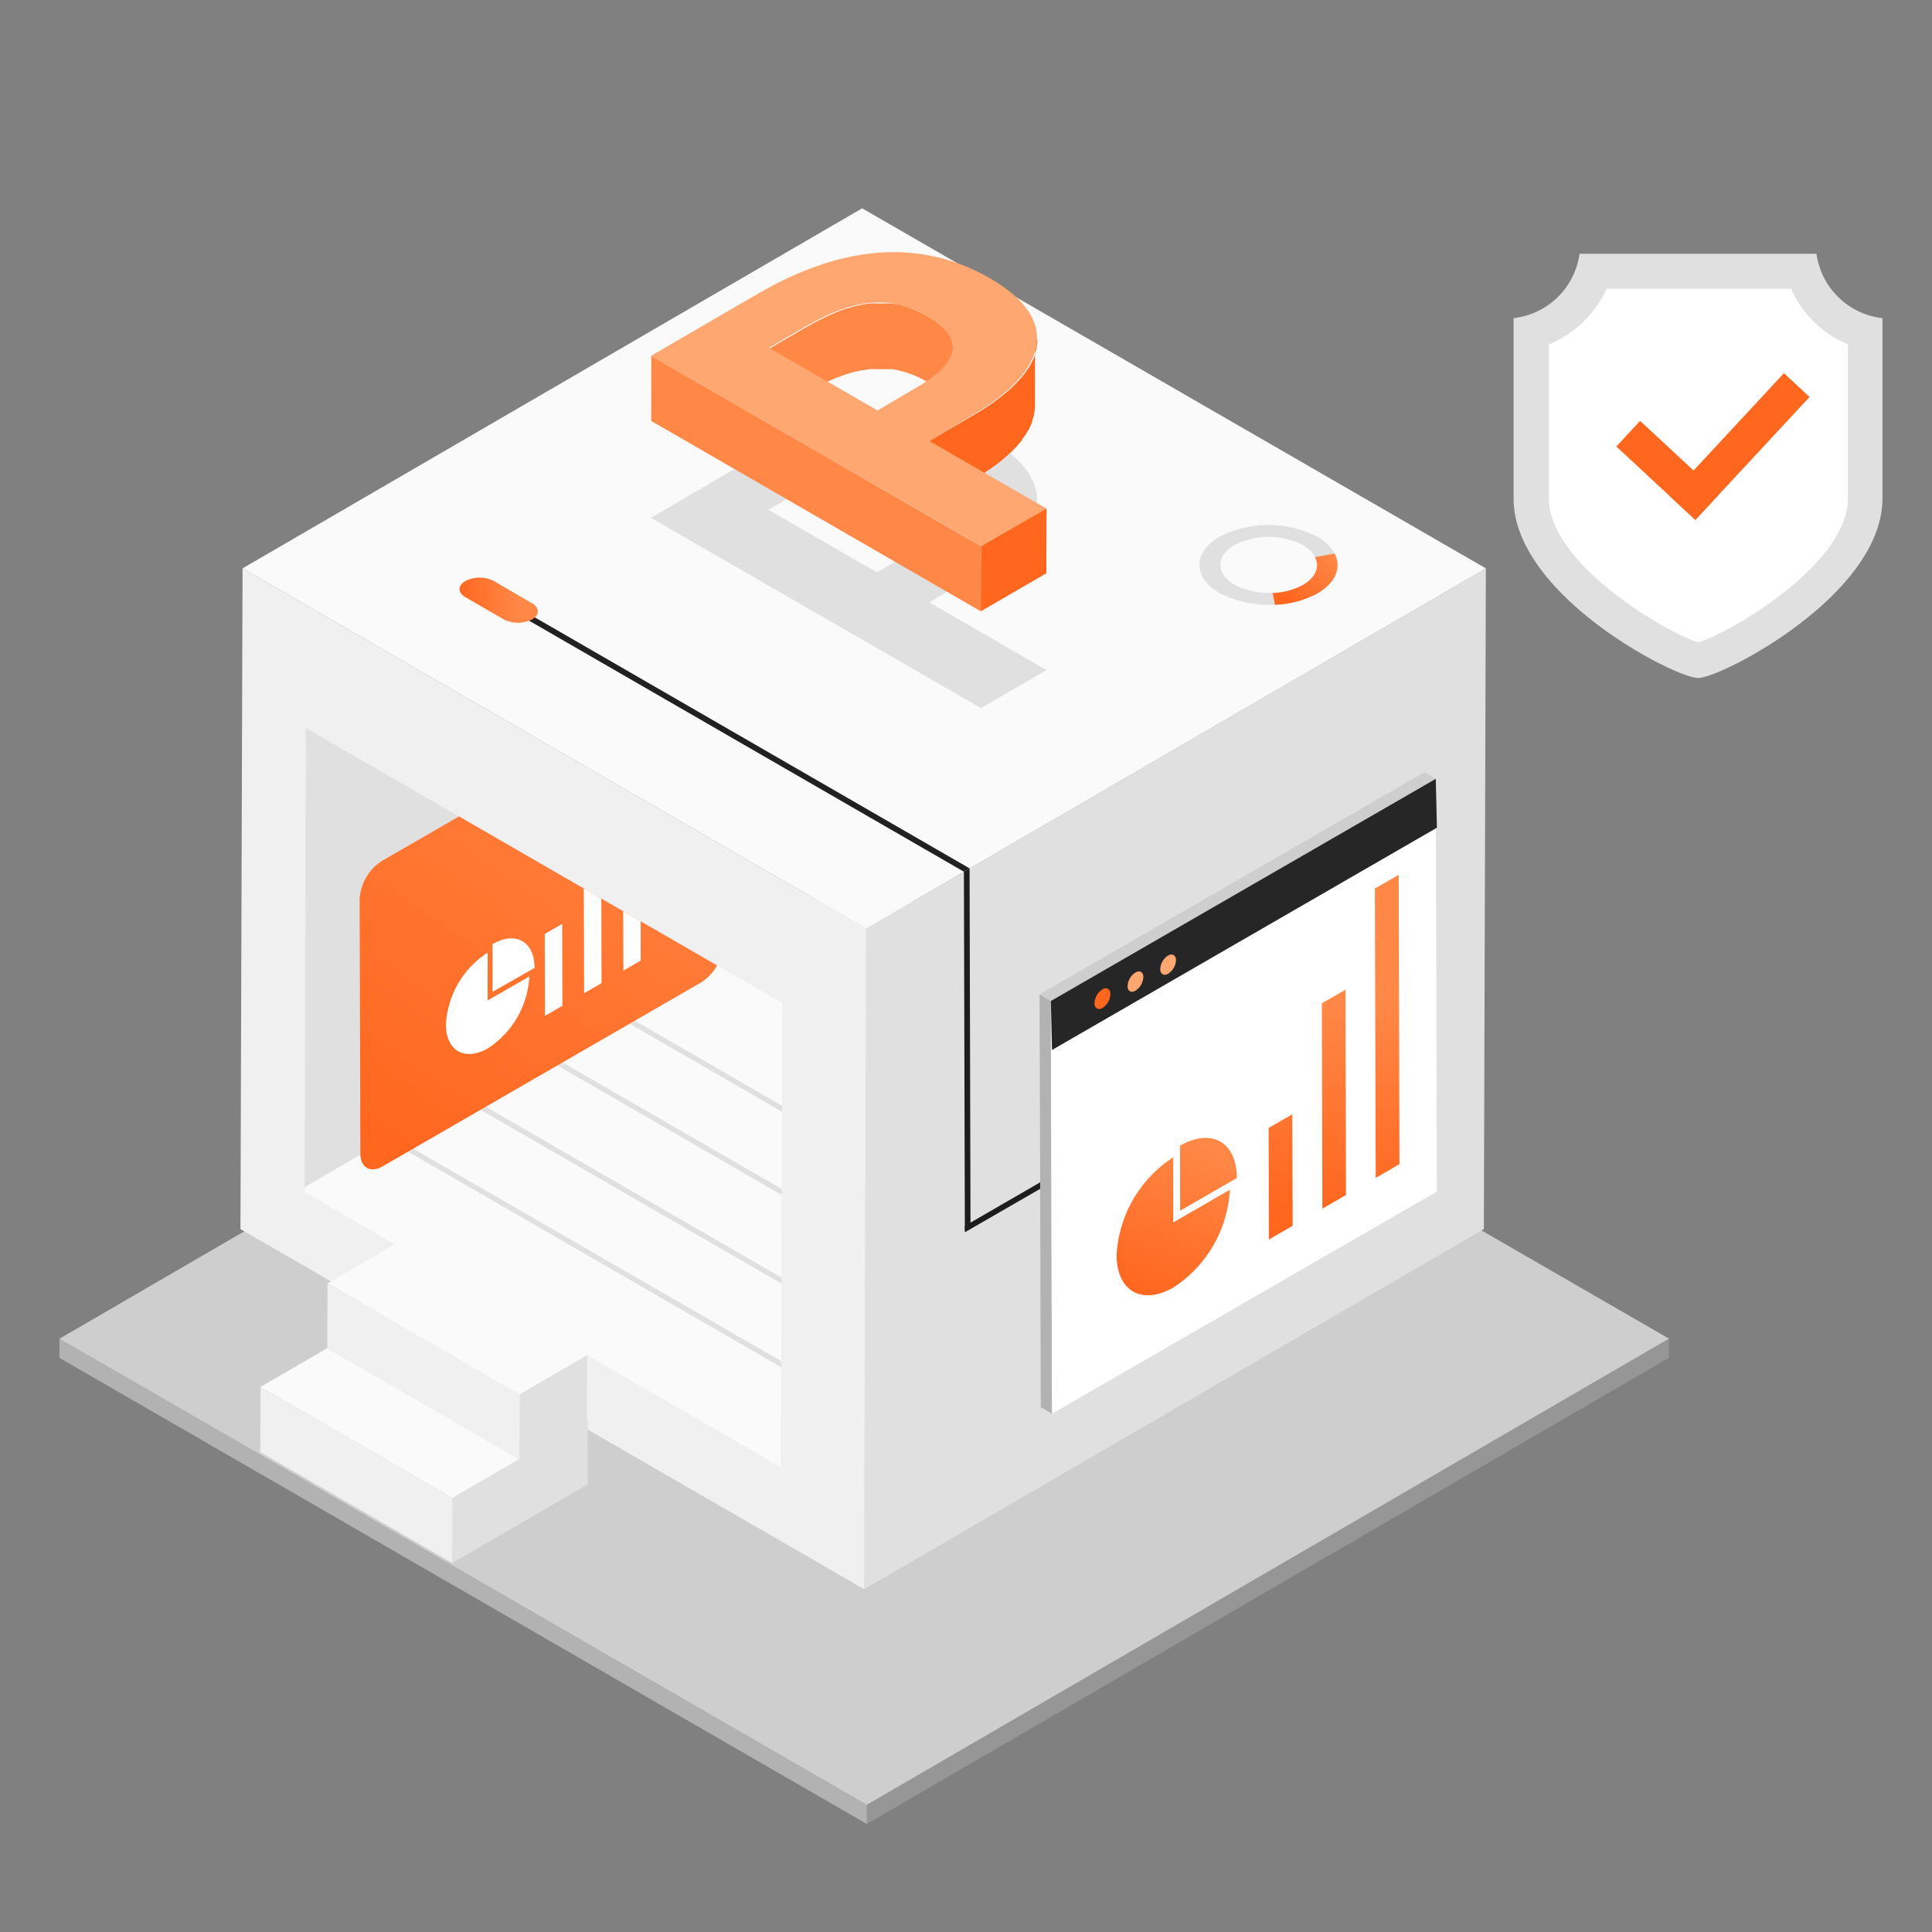 <svg id="图层_1" data-name="图层 1" xmlns="http://www.w3.org/2000/svg" xmlns:xlink="http://www.w3.org/1999/xlink" viewBox="0 0 184 184"><rect x="0" y="0" width="184" height="184" fill="#808080" stroke="none"/><defs><style>.cls-1,.cls-11{fill:none;}.cls-2{fill:#969696;}.cls-3{fill:#b2b2b2;}.cls-4{fill:#cecece;}.cls-5{fill:#e0e0e0;}.cls-6{fill:#f0f0f0;}.cls-7{fill:#fafafa;}.cls-8{isolation:isolate;}.cls-9{fill:url(#未命名的渐变_31);}.cls-10{clip-path:url(#clip-path);}.cls-11{stroke:#e0e0e0;stroke-miterlimit:10;stroke-width:0.5px;}.cls-12{clip-path:url(#clip-path-2);}.cls-13{fill:url(#未命名的渐变_31-2);}.cls-14{fill:#fff;}.cls-15{fill:#212121;}.cls-16{fill:#1d1d1d;}.cls-17{fill:url(#未命名的渐变_31-3);}.cls-18{fill:#262626;}.cls-19{fill:#ff671f;}.cls-20{fill:#ffa770;}.cls-21{fill:url(#未命名的渐变_31-4);}.cls-22{fill:url(#未命名的渐变_31-5);}.cls-23{fill:url(#未命名的渐变_31-6);}.cls-24{fill:url(#未命名的渐变_31-7);}.cls-25{fill:url(#未命名的渐变_31-8);}.cls-26{fill:#ff8847;}</style><linearGradient id="未命名的渐变_31" x1="127.05" y1="52.72" x2="122.82" y2="57.21" gradientUnits="userSpaceOnUse"><stop offset="0.02" stop-color="#ff8847"/><stop offset="0.99" stop-color="#ff671f"/></linearGradient><clipPath id="clip-path"><polygon class="cls-1" points="29.14 69.34 29.14 69.34 29.02 113.54 74.38 139.73 74.5 95.53 66.81 91.09 29.02 113.05 29.14 69.34"/></clipPath><clipPath id="clip-path-2"><polygon class="cls-1" points="66.81 91.09 29.14 69.34 29.14 69.34 29.09 87.04 29.02 113.05 29.02 113.05 29.02 113.54 74.38 139.73 74.5 95.53 66.81 91.09"/></clipPath><linearGradient id="未命名的渐变_31-2" x1="67.44" y1="64.41" x2="37" y2="109.24" xlink:href="#未命名的渐变_31"/><linearGradient id="未命名的渐变_31-3" x1="49.61" y1="57.23" x2="43.43" y2="57.04" xlink:href="#未命名的渐变_31"/><linearGradient id="未命名的渐变_31-4" x1="115.66" y1="109.12" x2="110.25" y2="123.5" xlink:href="#未命名的渐变_31"/><linearGradient id="未命名的渐变_31-5" x1="114.65" y1="108.74" x2="109.24" y2="123.12" xlink:href="#未命名的渐变_31"/><linearGradient id="未命名的渐变_31-6" x1="121.97" y1="94.82" x2="121.97" y2="114.99" xlink:href="#未命名的渐变_31"/><linearGradient id="未命名的渐变_31-7" x1="127.04" y1="94.82" x2="127.04" y2="114.99" xlink:href="#未命名的渐变_31"/><linearGradient id="未命名的渐变_31-8" x1="132.11" y1="94.82" x2="132.11" y2="114.99" xlink:href="#未命名的渐变_31"/></defs><title>控制台-icon</title><polygon class="cls-2" points="158.95 127.49 158.94 129.32 82.55 173.71 82.55 171.89 158.95 127.49"/><polygon class="cls-3" points="82.55 171.89 82.55 173.71 5.66 129.32 5.66 127.5 82.55 171.89"/><polygon class="cls-4" points="158.95 127.49 82.55 171.89 5.66 127.5 82.06 83.1 158.95 127.49"/><polygon class="cls-5" points="141.51 54.13 141.32 117.06 82.3 151.35 82.5 88.43 141.51 54.13"/><polygon class="cls-6" points="82.5 88.43 82.3 151.35 22.9 117.06 23.1 54.13 82.5 88.43"/><polygon class="cls-7" points="141.51 54.13 82.5 88.43 23.1 54.13 82.11 19.84 141.51 54.13"/><g class="cls-8"><polygon class="cls-5" points="43.1 142.66 55.98 135.17 55.96 141.38 43.08 148.86 43.1 142.66"/><polygon class="cls-7" points="24.81 132.09 37.69 124.61 55.98 135.17 43.1 142.66 24.81 132.09"/><polygon class="cls-6" points="43.1 142.66 43.08 148.86 24.79 138.3 24.81 132.09 43.1 142.66"/></g><g class="cls-8"><polygon class="cls-5" points="49.48 132.79 55.92 129.05 55.9 135.26 49.46 139 49.48 132.79"/><polygon class="cls-7" points="31.19 122.23 37.62 118.49 55.92 129.05 49.48 132.79 31.19 122.23"/><polygon class="cls-6" points="49.48 132.79 49.46 139 31.17 128.44 31.19 122.23 49.48 132.79"/></g><path class="cls-5" d="M125.45,51.11c2.57,1.48,2.58,3.9,0,5.38a10.24,10.24,0,0,1-9.29,0c-2.57-1.48-2.58-3.89,0-5.38A10.27,10.27,0,0,1,125.45,51.11Zm-7.88,4.58a7.2,7.2,0,0,0,6.52,0c1.8-1,1.79-2.73,0-3.78a7.2,7.2,0,0,0-6.52,0c-1.8,1.05-1.79,2.74,0,3.78"/><path class="cls-1" d="M84.71,69.81a4.61,4.61,0,0,0,8.13,3L89.33,70l2.21-4.22a4.61,4.61,0,0,0-6.83,4Z"/><path class="cls-9" d="M127.1,52.72c.68,1.3.14,2.76-1.62,3.79a9.13,9.13,0,0,1-4.06,1.09l-.21-1.12a6.51,6.51,0,0,0,2.88-.77c1.24-.72,1.62-1.74,1.15-2.65Z"/><polygon class="cls-7" points="29.14 69.34 29.14 69.34 29.02 113.54 74.38 139.73 74.5 95.53 66.81 91.09 29.02 113.05 29.14 69.34"/><polygon class="cls-5" points="29.02 113.05 66.81 91.09 29.14 69.34 29.02 113.05"/><g class="cls-10"><line class="cls-11" x1="37.79" y1="108.78" x2="83.14" y2="134.97"/><line class="cls-11" x1="42.56" y1="103.56" x2="87.92" y2="129.75"/><line class="cls-11" x1="47.91" y1="98.2" x2="93.27" y2="124.39"/><line class="cls-11" x1="52.7" y1="93.02" x2="98.06" y2="119.21"/></g><g class="cls-12"><path class="cls-13" d="M66.7,64.49c1.16-.68,2.11-.13,2.11,1.21l.07,24.22a4.59,4.59,0,0,1-2.1,3.64L36.44,111.08c-1.16.67-2.11.13-2.12-1.21l-.07-24.22A4.66,4.66,0,0,1,36.36,82Z"/><path class="cls-14" d="M46.91,89.91c2.19-1.26,4-.25,4,2.27l-4,2.28Z"/><path class="cls-14" d="M46.44,90.73l0,4.55L50.41,93a8.69,8.69,0,0,1-3.94,6.84c-2.19,1.26-4,.25-4-2.26A8.69,8.69,0,0,1,46.44,90.73Z"/><polygon class="cls-14" points="53.54 87.99 53.56 95.79 51.9 96.75 51.88 88.95 53.54 87.99"/><polygon class="cls-14" points="57.25 79.29 57.29 93.63 55.63 94.59 55.59 80.25 57.25 79.29"/><polygon class="cls-14" points="60.97 71.26 61.02 91.48 59.37 92.44 59.31 72.21 60.97 71.26"/></g><polygon class="cls-15" points="92.34 82.7 91.8 83.02 50.21 59.01 50.75 58.69 92.34 82.7"/><polygon class="cls-16" points="92.34 82.71 92.43 116.85 91.89 117.16 91.8 83.02 92.34 82.71"/><polygon class="cls-16" points="99.83 112.16 99.83 112.78 91.89 117.36 91.89 116.75 99.83 112.16"/><path class="cls-17" d="M50.66,57.45c.74.43.75,1.12,0,1.55A3,3,0,0,1,48,59l-3.67-2.12c-.74-.43-.75-1.12,0-1.55a3,3,0,0,1,2.69,0Z"/><g class="cls-8"><polygon class="cls-3" points="100.19 134.64 99.12 134.02 99.01 94.7 100.08 95.33 100.19 134.64"/><polygon class="cls-4" points="100.08 95.33 99.01 94.7 135.66 73.54 136.74 74.17 100.08 95.33"/><polygon class="cls-14" points="136.74 74.17 136.85 113.48 100.19 134.64 100.08 95.33 136.74 74.17"/><polygon class="cls-18" points="136.74 74.17 136.85 78.83 100.19 100 100.08 95.33 136.74 74.17"/><path class="cls-19" d="M105,94.22c.41-.24.75,0,.75.43A1.64,1.64,0,0,1,105,96c-.42.24-.75,0-.76-.43A1.65,1.65,0,0,1,105,94.22Z"/><path class="cls-20" d="M108.14,92.62c.41-.24.75-.05.75.43a1.64,1.64,0,0,1-.75,1.3c-.41.24-.75.05-.75-.43A1.62,1.62,0,0,1,108.14,92.62Z"/><path class="cls-20" d="M111.25,91c.41-.24.75,0,.75.44a1.64,1.64,0,0,1-.75,1.3c-.41.24-.75,0-.75-.43A1.63,1.63,0,0,1,111.25,91Z"/></g><path class="cls-21" d="M112.38,109.11c3-1.72,5.41-.34,5.42,3.08l-5.4,3.11Z"/><path class="cls-22" d="M111.74,110.22l0,6.2,5.39-3.11a11.85,11.85,0,0,1-5.38,9.31c-3,1.72-5.4.34-5.41-3.09A11.85,11.85,0,0,1,111.74,110.22Z"/><polygon class="cls-23" points="123.08 106.12 123.11 116.74 120.85 118.05 120.82 107.42 123.08 106.12"/><polygon class="cls-24" points="128.14 94.26 128.19 113.81 125.94 115.11 125.89 95.56 128.14 94.26"/><polygon class="cls-25" points="133.21 83.32 133.28 110.87 131.02 112.18 130.94 84.62 133.21 83.32"/><path class="cls-5" d="M88.51,57.37l11.16,6.45-6.24,3.62L62,49.32l10.24-6c6.92-4,14.65-5.7,22.07-1.42,7.17,4.14,5,9.12-1.66,13Zm-5-2.86,3.75-2.18c4.29-2.5,4.53-4.75.93-6.84s-7.16-1.49-11.46,1l-3.54,2.06,10.32,5.95"/><g class="cls-8"><path class="cls-26" d="M88.23,30.07l-.69-.36-.24-.11-.44-.2h0a7.41,7.41,0,0,0-.75-.26l-.08,0L85.69,29,85.46,29h0l-.52-.1h-.15l-.34,0h-1a5.85,5.85,0,0,0-.59,0h0a9.82,9.82,0,0,0-1.48.27l-.24.07-.5.14h0l-.14.05c-.23.07-.45.15-.68.24l-.29.12-.57.25-.31.14-.61.3-.28.15c-.3.15-.59.32-.9.49l-3.54,2.06v6.2l3.53-2,.9-.5.28-.14c.2-.11.41-.21.61-.3l.31-.15.57-.25.29-.12.68-.24.17-.06.49-.14.24-.07.71-.15h0c.25,0,.49-.08.74-.1s.43,0,.64,0h.8l.51,0,.11,0c.2,0,.41.06.61.1l.23.06.4.1c.25.08.5.16.76.26h0c.16.06.32.14.48.21l.2.09.68.36c1.67,1,2.52,2,2.52,3V33.08C90.75,32,89.9,31,88.23,30.07Z"/><path class="cls-19" d="M98.8,32.42a3.43,3.43,0,0,1-.07.56c0,.05,0,.09,0,.13a6.19,6.19,0,0,1-.19.67.69.69,0,0,0,0,.13,6.4,6.4,0,0,1-.36.75,2,2,0,0,1-.11.2c-.06.09-.11.18-.18.27s-.1.14-.15.22l-.19.26-.13.17c-.13.15-.26.31-.41.46l-.13.15q-.27.28-.57.57l-.13.12-.49.42-.21.17-.52.4-.17.13c-.24.17-.48.35-.74.52l-.16.1-.64.41-.5.29L88.51,42l0,6.2,4.17-2.42L93,45.5l.12-.07.64-.4.16-.11c.26-.17.51-.34.74-.52l.18-.12.52-.41.2-.17.49-.42.1-.09,0,0c.21-.19.4-.38.58-.57l.13-.14.4-.47.08-.09,0-.07.2-.27.15-.21.17-.28c0-.06.07-.11.1-.16l0,0a7.43,7.43,0,0,0,.35-.76l0-.07s0,0,0-.06a3.93,3.93,0,0,0,.19-.67s0,0,0,0v-.08a3.7,3.7,0,0,0,.07-.57s0,0,0-.08v-.11l0-6.21C98.81,32.29,98.8,32.35,98.8,32.42Z"/><polygon class="cls-26" points="93.43 52.02 93.41 58.22 62.02 40.09 62.03 33.89 93.43 52.02"/><polygon class="cls-19" points="99.67 48.39 99.65 54.6 93.41 58.22 93.43 52.02 99.67 48.39"/><path class="cls-20" d="M88.51,42l11.16,6.44L93.43,52,62,33.89l10.24-5.95c6.92-4,14.65-5.71,22.07-1.42,7.17,4.14,5,9.11-1.66,13Zm-5-2.87L87.3,36.9c4.29-2.49,4.53-4.75.93-6.83s-7.16-1.5-11.46,1l-3.54,2.06,10.32,5.95"/></g><path class="cls-5" d="M161.75,24.17H173a7.15,7.15,0,0,0,6.28,6.13V47.47c0,9.19-15.36,17.1-17.56,17.1s-17.57-7.91-17.57-17.1V30.3a7.15,7.15,0,0,0,6.28-6.13Zm0,0"/><path class="cls-14" d="M161.75,61.18c-3.05-.92-14.24-7.47-14.24-13.71V32.8A10.29,10.29,0,0,0,153,27.5h17.58A10.21,10.21,0,0,0,176,32.8V47.47C176,53.71,164.8,60.26,161.75,61.18Z"/><rect class="cls-19" x="153.7" y="43.13" width="10.27" height="3.33" transform="translate(72.92 -96.11) rotate(42.88)"/><rect class="cls-19" x="157.69" y="40.86" width="15.98" height="3.33" transform="translate(21.78 135) rotate(-47.12)"/></svg>